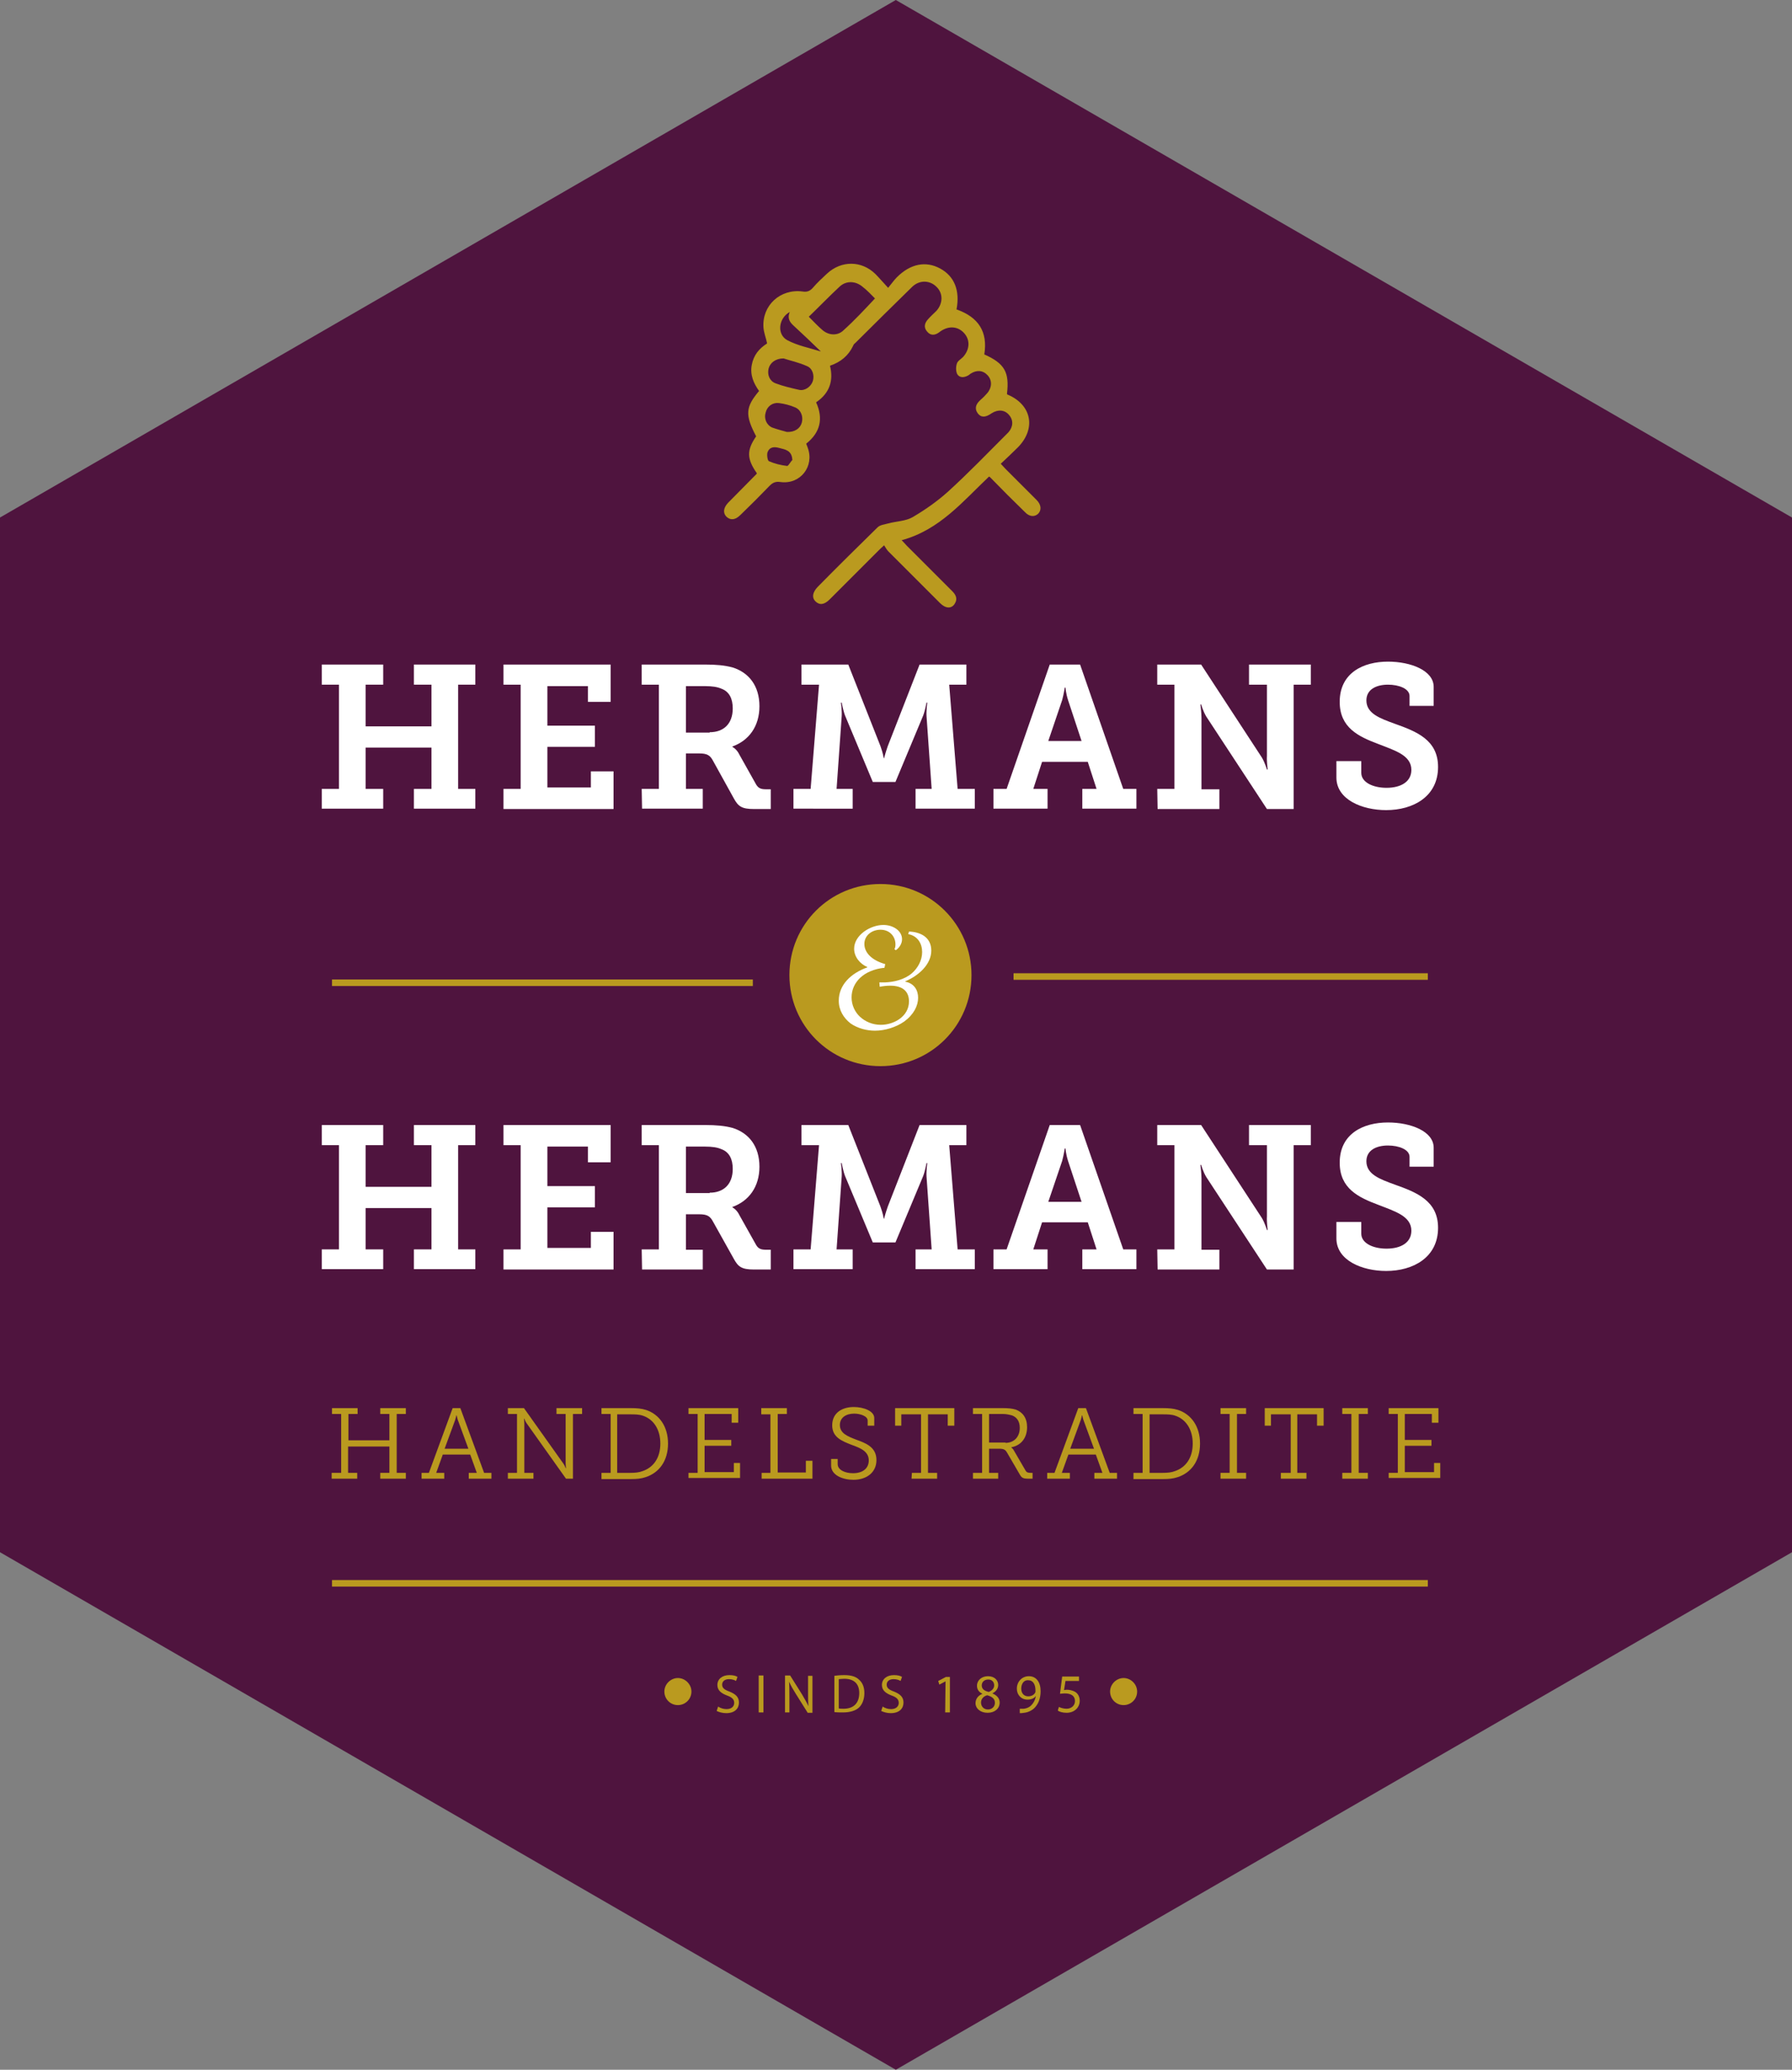 <?xml version="1.0" encoding="utf-8"?>
<!-- Generator: Adobe Illustrator 22.1.0, SVG Export Plug-In . SVG Version: 6.00 Build 0)  -->
<svg version="1.1" id="Laag_1" xmlns="http://www.w3.org/2000/svg" xmlns:xlink="http://www.w3.org/1999/xlink" x="0px" y="0px"
	 viewBox="0 0 490.1 565.9" style="enable-background:new 0 0 490.1 565.9;" xml:space="preserve">
<rect x="0" y="0" width="490.1" height="565.9" fill="#808080" stroke="none"/>
<style type="text/css">
	.st0{fill:#4F143E;}
	.st1{clip-path:url(#SVGID_2_);fill:#BA9A1F;}
	.st2{clip-path:url(#SVGID_4_);fill:#BA9A1F;}
	.st3{clip-path:url(#SVGID_6_);fill:#BA9A1F;}
	.st4{clip-path:url(#SVGID_8_);fill:none;stroke:#BA9A1F;stroke-width:1.784;stroke-miterlimit:10;}
	.st5{clip-path:url(#SVGID_10_);fill:none;stroke:#BA9A1F;stroke-width:1.784;stroke-miterlimit:10;}
	.st6{clip-path:url(#SVGID_12_);fill:none;stroke:#BA9A1F;stroke-width:1.784;stroke-miterlimit:10;}
	.st7{fill:#FFFFFF;}
	.st8{clip-path:url(#SVGID_14_);fill:#BA9A1F;}
	.st9{fill:#BA9A1F;}
</style>
<polygon class="st0" points="245,0 0,141.5 0,424.4 245,565.9 490.1,424.4 490.1,141.5 "/>
<g>
	<g>
		<g>
			<defs>
				<rect id="SVGID_1_" y="0" width="490.1" height="565.9"/>
			</defs>
			<clipPath id="SVGID_2_">
				<use xlink:href="#SVGID_1_"  style="overflow:visible;"/>
			</clipPath>
			<path class="st1" d="M269.2,96.9c5.6,2.5,6.9,4.9,6.2,10.8c0.1,0.1,0.1,0.2,0.2,0.2c6.6,2.8,7.8,9.3,2.8,14.4
				c-1.5,1.5-3,2.9-4.7,4.5c0.5,0.5,0.9,1,1.3,1.4c2.8,2.8,5.7,5.7,8.5,8.5c1.3,1.3,1.4,2.8,0.4,3.8c-1,0.9-2.4,0.8-3.6-0.5
				c-3.2-3.1-6.4-6.3-9.5-9.5c0,0-0.1-0.1-0.3-0.2c-7.1,6.7-13.5,14.6-23.9,17.4c0.6,0.6,1,1.1,1.4,1.5c4.1,4.1,8.3,8.3,12.4,12.4
				c1,1,1.6,2.1,0.7,3.5s-2.5,1.3-4-0.2c-4.7-4.7-9.4-9.4-14.1-14.1c-0.5-0.5-0.8-1.1-1.2-1.7c-0.8,0.7-1.2,1.1-1.6,1.5
				c-4.4,4.4-8.9,8.9-13.3,13.3c-1.5,1.5-2.8,1.6-3.9,0.5c-1-1-0.8-2.4,0.6-3.9c5.4-5.5,10.9-10.9,16.4-16.3c0.7-0.7,1.9-0.8,3-1.1
				c2.2-0.6,4.7-0.6,6.6-1.7c3.4-2,6.7-4.3,9.7-7c5.5-5,10.7-10.4,16-15.7c0.2-0.2,0.3-0.3,0.5-0.5c1.3-1.5,1.4-3.3,0.2-4.7
				c-1.2-1.5-3.1-1.6-4.8-0.5c-1.7,1.2-2.9,1.2-3.8,0c-1-1.4-0.4-2.6,0.7-3.6c0.7-0.6,1.3-1.2,1.9-1.9c1.3-1.5,1.4-3.5,0.1-4.9
				s-3-1.5-4.7-0.4c-0.2,0.2-0.5,0.4-0.7,0.5c-1.1,0.6-2.3,0.6-2.9-0.4c-0.4-0.8-0.4-2-0.1-2.9c0.2-0.7,1.1-1.2,1.7-1.8
				c1.8-2,2-4.6,0.3-6.5s-4.2-2.1-6.5-0.5c-0.1,0.1-0.3,0.2-0.4,0.3c-1.1,0.8-2.3,0.9-3.2-0.2c-1-1.1-0.8-2.3,0.2-3.4
				c0.7-0.8,1.5-1.5,2.3-2.3c1.8-2,1.9-4.8,0-6.6c-1.8-1.8-4.6-1.9-6.6,0c-5.2,5.1-10.4,10.2-15.6,15.4c-0.3,0.2-0.5,0.5-0.6,0.8
				c-1.3,2.7-3.4,4.4-6.3,5.4c1,4.1-0.1,7.5-3.8,10c2,4.4,1.2,8.2-2.7,11.3c0.1,0.4,0.3,0.7,0.4,1.1c1.9,5.1-2,10.1-7.4,9.4
				c-1.3-0.2-2.1,0.1-3,1c-2.6,2.7-5.3,5.4-8,8c-1.4,1.4-2.7,1.5-3.8,0.5c-1-1-0.9-2.4,0.4-3.8c2.6-2.6,5.2-5.3,7.8-7.9l0.1-0.2
				c-2.8-4-2.8-6.3-0.2-10.1c-3.1-5.9-2.9-8,0.8-12.4c-1.5-2.1-2.5-4.4-2-7.1s2-4.5,4.2-5.9c-0.3-1.5-0.9-2.9-1-4.4
				c-0.4-6,4.6-10.6,10.7-9.8c1.2,0.2,2-0.1,2.8-1c1.2-1.4,2.6-2.7,3.9-3.9c3.9-3.6,9.4-3.6,13.2,0.1c1.1,1.1,2.1,2.3,3.5,3.8
				c1-1.2,1.6-2.1,2.4-2.9c3.7-3.7,7.9-4.5,11.8-2.4c3.9,2.1,5.5,6,4.5,11.2C267.6,86.7,270.2,90.7,269.2,96.9 M239.3,81.6
				c-1-1-2.1-2.2-3.4-3.2c-1.9-1.6-4.4-1.7-6.2-0.1c-2.9,2.7-5.6,5.5-8.5,8.3c1.4,1.4,2.5,2.6,3.8,3.7c1.8,1.5,4.2,1.5,5.7,0
				C233.7,87.6,236.4,84.7,239.3,81.6 M214.3,98c-2.2,0-3.7,1.2-4.1,2.8c-0.4,1.7,0.3,3.4,1.9,4c2.1,0.8,4.3,1.3,6.5,1.8
				c1.6,0.3,3.2-0.9,3.7-2.4c0.5-1.6-0.1-3.5-1.6-4.1C218.5,99.1,216.1,98.6,214.3,98 M215.2,118.1c2.2,0.1,3.7-1,4.1-2.6
				c0.4-1.6-0.2-3.4-1.8-4.1c-1.4-0.6-2.9-1-4.5-1.2c-1.7-0.2-3.2,0.9-3.6,2.6c-0.5,1.6,0.2,3.4,1.8,4.1
				C212.6,117.4,214.1,117.8,215.2,118.1 M216,85.3c-3.1,1.7-3.6,6.1-0.7,7.7c2.8,1.5,6,2.1,9.2,3.1c-2.7-2.6-5.1-4.9-7.5-7.1
				C215.9,88,215.3,86.9,216,85.3 M216.7,125.8c-0.1-2.7-2-2.9-3.5-3.3c-1.4-0.4-2.7-0.4-3.3,1.2c-0.2,0.7,0,2.2,0.4,2.4
				c1.6,0.7,3.3,1.1,5,1.3C215.7,127.3,216.3,126.1,216.7,125.8"/>
		</g>
	</g>
	<g>
		<g>
			<defs>
				<rect id="SVGID_3_" y="0" width="490.1" height="565.9"/>
			</defs>
			<clipPath id="SVGID_4_">
				<use xlink:href="#SVGID_3_"  style="overflow:visible;"/>
			</clipPath>
			<path class="st2" d="M189.1,462.5c0,2.1-1.7,3.7-3.7,3.7c-2.1,0-3.7-1.7-3.7-3.7s1.7-3.7,3.7-3.7
				C187.4,458.8,189.1,460.5,189.1,462.5"/>
		</g>
	</g>
	<g>
		<g>
			<defs>
				<rect id="SVGID_5_" y="0" width="490.1" height="565.9"/>
			</defs>
			<clipPath id="SVGID_6_">
				<use xlink:href="#SVGID_5_"  style="overflow:visible;"/>
			</clipPath>
			<path class="st3" d="M311,462.5c0,2.1-1.7,3.7-3.7,3.7c-2.1,0-3.7-1.7-3.7-3.7s1.7-3.7,3.7-3.7S311,460.5,311,462.5"/>
		</g>
	</g>
	<g>
		<g>
			<defs>
				<rect id="SVGID_7_" y="0" width="490.1" height="565.9"/>
			</defs>
			<clipPath id="SVGID_8_">
				<use xlink:href="#SVGID_7_"  style="overflow:visible;"/>
			</clipPath>
			<line class="st4" x1="277.2" y1="267" x2="390.5" y2="267"/>
		</g>
	</g>
	<g>
		<g>
			<defs>
				<rect id="SVGID_9_" y="0" width="490.1" height="565.9"/>
			</defs>
			<clipPath id="SVGID_10_">
				<use xlink:href="#SVGID_9_"  style="overflow:visible;"/>
			</clipPath>
			<line class="st5" x1="90.8" y1="268.7" x2="205.9" y2="268.7"/>
		</g>
	</g>
	<g>
		<g>
			<defs>
				<rect id="SVGID_11_" y="0" width="490.1" height="565.9"/>
			</defs>
			<clipPath id="SVGID_12_">
				<use xlink:href="#SVGID_11_"  style="overflow:visible;"/>
			</clipPath>
			<line class="st6" x1="90.8" y1="432.9" x2="390.5" y2="432.9"/>
		</g>
	</g>
</g>
<g>
	<path class="st7" d="M88,215.7h4.7v-28.5H88v-5.5h16.8v5.5H100v11.4h18v-11.4h-4.8v-5.5H130v5.5h-4.7v28.5h4.7v5.4h-16.8v-5.4h4.8
		v-11.3h-18v11.3h4.8v5.4H88V215.7z"/>
	<path class="st7" d="M137.7,215.7h4.7v-28.5h-4.7v-5.5H167v10.2h-6.2v-4.3h-11.1v10.8h13v5.8h-13v11.1h11.9v-4.4h6.2v10.3h-30.1
		L137.7,215.7L137.7,215.7z"/>
	<path class="st7" d="M175.5,215.7h4.7v-28.5h-4.7v-5.5h17.4c2.9,0,5.3,0.2,7.5,0.8c4.4,1.4,7.3,5,7.3,10.6c0,5.5-2.9,9.4-7.4,11
		v0.1c0,0,1.2,0.6,1.9,2.1l4.6,8.2c0.6,1,1.3,1.3,2.7,1.3h1.3v5.4h-4.6c-3.3,0-4.3-0.7-5.5-2.9L195,208c-0.8-1.5-1.6-2-3.8-2h-3.6
		v9.7h4.6v5.4h-16.6L175.5,215.7L175.5,215.7z M194.1,200.2c3.8,0,6.3-2.3,6.3-6.5c0-2.6-0.9-4.6-3.1-5.4c-1.1-0.5-2.6-0.7-4.4-0.7
		h-5.3v12.7h6.5V200.2z"/>
	<path class="st7" d="M217,215.7h4.7l2.3-28.5h-4.8v-5.5H232l8.8,22.3c0.7,1.9,0.9,3.3,0.9,3.3h0.1c0,0,0.3-1.3,1-3.3l8.7-22.3h12.8
		v5.5h-4.7l2.3,28.5h4.7v5.4h-16.2v-5.4h4.4l-1.4-19.9c-0.1-1.4,0.2-3.7,0.2-3.7h-0.2c0,0-0.4,2.2-0.9,3.5l-7.6,18.2h-6.2l-7.6-18.2
		c-0.5-1.3-0.9-3.5-0.9-3.5H230c0,0,0.3,2.3,0.2,3.7l-1.4,19.9h4.4v5.4H217V215.7z"/>
	<path class="st7" d="M271.7,215.7h3.6l11.8-34h8.3l11.8,34h3.6v5.4H296v-5.4h3.9l-2.4-7.4H285l-2.4,7.4h3.9v5.4h-14.8V215.7z
		 M295.8,202.6l-3.7-11.2c-0.6-1.9-0.7-3.4-0.7-3.4h-0.2c0,0-0.2,1.5-0.7,3.4l-3.8,11.2H295.8z"/>
	<path class="st7" d="M316.5,215.7h4.7v-28.5h-4.7v-5.5h12l16.6,25.4c0.8,1.3,1.4,3.3,1.4,3.3h0.2c0,0-0.3-2.3-0.2-3.7v-19.5h-4.9
		v-5.5h16.9v5.5h-4.7v34h-7.3l-16.6-25.3c-0.8-1.3-1.4-3.3-1.4-3.3h-0.2c0,0,0.3,2.2,0.3,3.7v19.5h4.9v5.4h-16.9L316.5,215.7
		L316.5,215.7z"/>
	<path class="st7" d="M372.3,208.4v2.9c0,2.6,3.2,4.1,6.9,4.1c4,0,6.8-1.7,6.8-4.9c0-4-4.5-5.3-9.1-7.1c-5.3-2-10.5-4.4-10.5-11.5
		c0-7.9,6.4-11,13.2-11c6.2,0,12.5,2.4,12.5,6.9v5.2h-6.6v-2.7c0-2-2.9-3.1-5.9-3.1c-3.2,0-5.9,1.3-5.9,4.3c0,3.6,3.7,4.9,7.8,6.4
		c5.9,2.1,11.8,4.4,11.8,11.8c0,8.1-6.8,11.8-14.2,11.8c-6.6,0-13.6-2.9-13.6-8.9v-4.5h6.8L372.3,208.4L372.3,208.4z"/>
</g>
<g>
	<path class="st7" d="M88,341.6h4.7v-28.5H88v-5.5h16.8v5.5H100v11.4h18v-11.4h-4.8v-5.5H130v5.5h-4.7v28.5h4.7v5.4h-16.8v-5.4h4.8
		v-11.3h-18v11.3h4.8v5.4H88V341.6z"/>
	<path class="st7" d="M137.7,341.6h4.7v-28.5h-4.7v-5.5H167v10.2h-6.2v-4.3h-11.1v10.8h13v5.8h-13v11.1h11.9v-4.4h6.2v10.3h-30.1
		L137.7,341.6L137.7,341.6z"/>
	<path class="st7" d="M175.5,341.6h4.7v-28.5h-4.7v-5.5h17.4c2.9,0,5.3,0.2,7.5,0.8c4.4,1.4,7.3,5,7.3,10.6c0,5.5-2.9,9.4-7.4,11
		v0.1c0,0,1.2,0.6,1.9,2.1l4.6,8.2c0.6,1,1.3,1.3,2.7,1.3h1.3v5.4h-4.6c-3.3,0-4.3-0.7-5.5-2.9L195,334c-0.8-1.5-1.6-2-3.8-2h-3.6
		v9.7h4.6v5.4h-16.6L175.5,341.6L175.5,341.6z M194.1,326.1c3.8,0,6.3-2.3,6.3-6.5c0-2.6-0.9-4.6-3.1-5.4c-1.1-0.5-2.6-0.7-4.4-0.7
		h-5.3v12.7h6.5V326.1z"/>
	<path class="st7" d="M217,341.6h4.7l2.3-28.5h-4.8v-5.5H232l8.8,22.3c0.7,1.9,0.9,3.3,0.9,3.3h0.1c0,0,0.3-1.3,1-3.3l8.7-22.3h12.8
		v5.5h-4.7l2.3,28.5h4.7v5.4h-16.2v-5.4h4.4l-1.4-19.9c-0.1-1.4,0.2-3.7,0.2-3.7h-0.2c0,0-0.4,2.2-0.9,3.5l-7.6,18.2h-6.2l-7.6-18.2
		c-0.5-1.3-0.9-3.5-0.9-3.5H230c0,0,0.3,2.3,0.2,3.7l-1.4,19.9h4.4v5.4H217V341.6z"/>
	<path class="st7" d="M271.7,341.6h3.6l11.8-34h8.3l11.8,34h3.6v5.4H296v-5.4h3.9l-2.4-7.4H285l-2.4,7.4h3.9v5.4h-14.8V341.6z
		 M295.8,328.6l-3.7-11.2c-0.6-1.9-0.7-3.4-0.7-3.4h-0.2c0,0-0.2,1.5-0.7,3.4l-3.8,11.2H295.8z"/>
	<path class="st7" d="M316.5,341.6h4.7v-28.5h-4.7v-5.5h12l16.6,25.4c0.8,1.3,1.4,3.3,1.4,3.3h0.2c0,0-0.3-2.3-0.2-3.7v-19.5h-4.9
		v-5.5h16.9v5.5h-4.7v34h-7.3l-16.6-25.3c-0.8-1.3-1.4-3.3-1.4-3.3h-0.2c0,0,0.3,2.2,0.3,3.7v19.5h4.9v5.4h-16.9L316.5,341.6
		L316.5,341.6z"/>
	<path class="st7" d="M372.3,334.4v2.9c0,2.6,3.2,4.1,6.9,4.1c4,0,6.8-1.7,6.8-4.9c0-4-4.5-5.3-9.1-7.1c-5.3-2-10.5-4.4-10.5-11.5
		c0-7.9,6.4-11,13.2-11c6.2,0,12.5,2.4,12.5,6.9v5.2h-6.6v-2.7c0-2-2.9-3.1-5.9-3.1c-3.2,0-5.9,1.3-5.9,4.3c0,3.6,3.7,4.9,7.8,6.4
		c5.9,2.1,11.8,4.4,11.8,11.8c0,8.1-6.8,11.8-14.2,11.8c-6.6,0-13.6-2.9-13.6-8.9v-4.5h6.8L372.3,334.4L372.3,334.4z"/>
</g>
<g>
	<g>
		<g>
			<defs>
				<rect id="SVGID_13_" y="0" width="490.1" height="565.9"/>
			</defs>
			<clipPath id="SVGID_14_">
				<use xlink:href="#SVGID_13_"  style="overflow:visible;"/>
			</clipPath>
			<path class="st8" d="M265.7,266.6c0,13.8-11.1,24.9-24.9,24.9c-13.8,0-24.9-11.1-24.9-24.9c0-13.8,11.1-24.9,24.9-24.9
				C254.6,241.7,265.7,252.9,265.7,266.6"/>
		</g>
	</g>
</g>
<g>
	<path class="st7" d="M229.4,273.6c0-4.3,3.3-7.5,7.8-9.1v-0.1c-1.9-0.8-3.6-2.7-3.6-5c0-3.7,4.4-6.5,8-6.5c2.7,0,5.1,1.6,5.1,3.9
		c0,1.2-0.7,2.3-1.7,3l-0.4-0.3c0.2-0.2,0.3-0.7,0.3-1.3c0-2.1-1.5-4-4.1-4c-2.3,0-4.4,1.5-4.4,3.9c0,2.2,1.8,4.4,5.7,5.5l-0.2,1
		c-5.8,0.6-9,4.1-9,8.1c0,2.1,0.9,4,2.3,5.3c1.4,1.3,3.4,2.2,5.7,2.2c3.6,0,7.7-2.3,7.7-6.4c0-2.8-1.8-4.3-5.1-4.3
		c-1,0-1.9,0.1-2.9,0.3l-0.1-1.2c0.2,0,0.8,0,1.6,0c2.3-0.1,5.2-0.7,7.3-2.5c1.6-1.4,2.8-3.5,2.8-5.8s-1.2-4.4-3.8-4.9l0.2-0.7
		c3.2,0.1,6.1,1.6,6.1,5.2c0,3.8-3.5,6.9-7.1,8.4v0.1c2.5,0.5,3.5,2.4,3.5,4.4c0,2.2-1.2,4.6-3.8,6.5c-2.3,1.6-5.3,2.5-8,2.5
		c-2.2,0-4.7-0.6-6.7-2C230.7,278.3,229.4,276.2,229.4,273.6z"/>
</g>
<g>
	<path class="st9" d="M196.4,466.6c0.6,0.4,1.4,0.7,2.3,0.7c1.3,0,2.1-0.7,2.1-1.7c0-0.9-0.5-1.5-1.9-2c-1.6-0.6-2.7-1.4-2.7-2.9
		c0-1.6,1.3-2.7,3.3-2.7c1,0,1.8,0.2,2.2,0.5l-0.4,1.1c-0.3-0.2-1-0.5-1.9-0.5c-1.4,0-1.9,0.8-1.9,1.5c0,0.9,0.6,1.4,2,1.9
		c1.7,0.7,2.6,1.5,2.6,3c0,1.6-1.1,2.9-3.5,2.9c-1,0-2-0.3-2.6-0.6L196.4,466.6z"/>
	<path class="st9" d="M208.8,458.1v10.1h-1.3v-10.1H208.8z"/>
	<path class="st9" d="M214.7,468.2v-10.1h1.4l3.2,5.1c0.7,1.2,1.3,2.2,1.8,3.3l0,0c-0.1-1.3-0.1-2.6-0.1-4.1v-4.2h1.2v10.1h-1.3
		l-3.2-5.1c-0.7-1.1-1.4-2.3-1.9-3.4l0,0c0.1,1.3,0.1,2.5,0.1,4.1v4.3L214.7,468.2L214.7,468.2z"/>
	<path class="st9" d="M228.1,458.2c0.8-0.1,1.7-0.2,2.8-0.2c1.9,0,3.2,0.4,4.1,1.3c0.9,0.8,1.4,2,1.4,3.6s-0.5,3-1.4,3.9
		s-2.5,1.4-4.4,1.4c-0.9,0-1.7,0-2.4-0.1v-9.9L228.1,458.2L228.1,458.2z M229.4,467.1c0.3,0.1,0.8,0.1,1.3,0.1
		c2.8,0,4.3-1.6,4.3-4.3c0-2.4-1.3-3.9-4.1-3.9c-0.7,0-1.2,0.1-1.5,0.1V467.1z"/>
	<path class="st9" d="M241.4,466.6c0.6,0.4,1.4,0.7,2.3,0.7c1.3,0,2.1-0.7,2.1-1.7c0-0.9-0.5-1.5-1.9-2c-1.6-0.6-2.7-1.4-2.7-2.9
		c0-1.6,1.3-2.7,3.3-2.7c1,0,1.8,0.2,2.2,0.5l-0.4,1.1c-0.3-0.2-1-0.5-1.9-0.5c-1.4,0-1.9,0.8-1.9,1.5c0,0.9,0.6,1.4,2,1.9
		c1.7,0.7,2.6,1.5,2.6,3c0,1.6-1.1,2.9-3.5,2.9c-1,0-2-0.3-2.6-0.6L241.4,466.6z"/>
</g>
<g>
	<path class="st9" d="M258.6,459.7L258.6,459.7l-1.7,0.9l-0.3-1l2.1-1.1h1.1v9.7h-1.3L258.6,459.7L258.6,459.7z"/>
	<path class="st9" d="M266.8,465.7c0-1.2,0.7-2.1,1.9-2.6l0,0c-1.1-0.5-1.5-1.3-1.5-2.2c0-1.5,1.3-2.6,3-2.6c1.9,0,2.8,1.2,2.8,2.4
		c0,0.8-0.4,1.7-1.6,2.3l0,0c1.2,0.5,2,1.3,2,2.5c0,1.7-1.4,2.8-3.3,2.8C268.1,468.3,266.8,467.1,266.8,465.7z M272.1,465.6
		c0-1.2-0.8-1.7-2.1-2.1c-1.1,0.3-1.7,1.1-1.7,2c0,1,0.7,1.9,1.9,1.9C271.3,467.4,272.1,466.6,272.1,465.6z M268.5,460.8
		c0,1,0.7,1.5,1.9,1.8c0.8-0.3,1.5-0.9,1.5-1.8c0-0.8-0.5-1.6-1.6-1.6C269.1,459.2,268.5,460,268.5,460.8z"/>
	<path class="st9" d="M278.9,467.2c0.3,0,0.6,0,1.1,0c0.8-0.1,1.5-0.4,2-0.9c0.6-0.6,1.1-1.4,1.3-2.6l0,0c-0.5,0.7-1.3,1-2.3,1
		c-1.7,0-2.9-1.3-2.9-3c0-1.8,1.3-3.4,3.3-3.4s3.2,1.6,3.2,4.1c0,2.1-0.7,3.6-1.7,4.6c-0.7,0.7-1.8,1.2-2.8,1.3
		c-0.5,0.1-0.9,0.1-1.2,0.1V467.2z M279.3,461.7c0,1.2,0.7,2.1,1.9,2.1c0.9,0,1.6-0.4,1.9-1c0.1-0.1,0.1-0.3,0.1-0.5
		c0-1.7-0.6-2.9-2-2.9C280.1,459.3,279.3,460.3,279.3,461.7z"/>
	<path class="st9" d="M295.1,459.6h-3.7l-0.4,2.5c0.2,0,0.4-0.1,0.8-0.1c0.7,0,1.5,0.2,2.1,0.5c0.8,0.4,1.4,1.3,1.4,2.5
		c0,1.9-1.5,3.3-3.6,3.3c-1.1,0-2-0.3-2.4-0.6l0.3-1c0.4,0.2,1.2,0.5,2.1,0.5c1.2,0,2.3-0.8,2.3-2.1c0-1.3-0.9-2.1-2.8-2.1
		c-0.6,0-1,0.1-1.3,0.1l0.6-4.7h4.6V459.6z"/>
</g>
<g>
	<path class="st9" d="M90.8,402.7h2.5v-16.1h-2.5V385h7v1.6h-2.5v7.2h11.2v-7.2H104V385h7v1.6h-2.5v16.1h2.5v1.6h-7v-1.6h2.5v-7.2
		H95.2v7.2h2.5v1.6h-7v-1.6H90.8z"/>
	<path class="st9" d="M115.3,402.7h2l6.5-17.7h2.1l6.5,17.7h2v1.6h-6.2v-1.6h2.2l-1.8-5h-7.5l-1.8,5h2.2v1.6h-6.2L115.3,402.7
		L115.3,402.7z M128.1,396.1l-2.9-7.9c-0.2-0.6-0.3-1.2-0.3-1.2h-0.1c0,0-0.1,0.6-0.3,1.2l-2.9,7.9H128.1z"/>
	<path class="st9" d="M138.9,402.7h2.5v-16.1h-2.5V385h4.4l10.8,15.2c0.3,0.4,0.6,1.2,0.6,1.2h0.1c0,0-0.1-0.8-0.1-1.3v-13.5h-2.5
		V385h7v1.6h-2.5v17.7h-1.9L144,389.1c-0.3-0.4-0.6-1.2-0.6-1.2h-0.1c0,0,0.1,0.8,0.1,1.3v13.5h2.5v1.6h-7V402.7z"/>
	<path class="st9" d="M164.5,402.7h2.5v-16.1h-2.5V385h8.1c1.6,0,2.8,0.1,4.1,0.5c3.6,1.2,6,4.5,6,9.2s-2.4,8-6.2,9.2
		c-1.2,0.4-2.4,0.5-3.9,0.5h-8.1L164.5,402.7L164.5,402.7z M172.4,402.7c1.3,0,2.4-0.1,3.4-0.5c2.9-1,4.8-3.6,4.8-7.5
		c0-3.8-1.8-6.6-4.7-7.6c-1.1-0.4-2.2-0.4-3.6-0.4h-3.5v16H172.4z"/>
	<path class="st9" d="M188.3,402.7h2.5v-16.1h-2.5V385h13.6v4h-1.8v-2.4h-7.4v7.1h7.3v1.6h-7.3v7.2h8V400h1.7v4.1h-14.1V402.7z"/>
	<path class="st9" d="M208.2,402.7h2.5v-16h-2.5V385h7v1.6h-2.5v16h7.7v-3.2h1.8v4.9h-13.9v-1.6L208.2,402.7L208.2,402.7z"/>
	<path class="st9" d="M229.1,398.9v1.4c0,1.6,2,2.5,4.2,2.5c2.5,0,4.3-1.2,4.3-3.5c0-2.5-2.3-3.4-4.8-4.3c-2.5-1-5.2-2-5.2-5.3
		c0-3.4,2.7-5,5.9-5c2.7,0,5.6,1.1,5.6,3v2.1h-1.8v-1.4c0-1.2-2-1.9-3.7-1.9c-2.2,0-3.9,1.1-3.9,3.1c0,2.3,2.1,3.1,4.4,4
		c2.8,1,5.6,2.1,5.6,5.6c0,3.4-2.7,5.4-6.3,5.4c-2.8,0-6.1-1.2-6.1-3.9v-1.8L229.1,398.9L229.1,398.9z"/>
	<path class="st9" d="M249.4,402.7h2.5v-16h-5.4v3.1h-1.7V385H261v4.8h-1.8v-3.1h-5.4v16h2.5v1.6h-7L249.4,402.7L249.4,402.7z"/>
	<path class="st9" d="M266.1,402.7h2.5v-16.1h-2.5V385h8.3c1.3,0,2.4,0.1,3.4,0.4c1.9,0.7,3.1,2.3,3.1,4.8c0,2.9-1.6,5-4.3,5.5v0.1
		c0,0,0.4,0.2,0.7,0.8l3.2,5.5c0.3,0.5,0.7,0.6,1.4,0.6h0.5v1.6h-1c-1.7,0-2-0.2-2.7-1.5l-3.2-5.5c-0.5-0.9-0.9-1.2-2.2-1.2h-2.8
		v6.6h2.5v1.6h-6.9V402.7z M275,394.5c2.3,0,3.9-1.6,3.9-4.1c0-1.8-0.8-2.9-2.1-3.4c-0.7-0.2-1.6-0.4-2.5-0.4h-3.8v7.8h4.5V394.5z"
		/>
	<path class="st9" d="M286.4,402.7h2l6.5-17.7h2.1l6.5,17.7h2v1.6h-6.2v-1.6h2.2l-1.8-5h-7.5l-1.8,5h2.2v1.6h-6.2L286.4,402.7
		L286.4,402.7z M299.2,396.1l-2.9-7.9c-0.2-0.6-0.3-1.2-0.3-1.2h-0.1c0,0-0.1,0.6-0.3,1.2l-2.9,7.9H299.2z"/>
	<path class="st9" d="M310,402.7h2.5v-16.1H310V385h8.1c1.6,0,2.8,0.1,4.1,0.5c3.6,1.2,6,4.5,6,9.2s-2.4,8-6.2,9.2
		c-1.2,0.4-2.4,0.5-3.9,0.5H310V402.7z M318,402.7c1.3,0,2.4-0.1,3.4-0.5c2.9-1,4.8-3.6,4.8-7.5c0-3.8-1.8-6.6-4.7-7.6
		c-1.1-0.4-2.2-0.4-3.6-0.4h-3.5v16H318z"/>
	<path class="st9" d="M333.8,402.7h2.5v-16.1h-2.5V385h7v1.6h-2.5v16.1h2.5v1.6h-7V402.7z"/>
	<path class="st9" d="M350.5,402.7h2.5v-16h-5.4v3.1h-1.7V385H362v4.8h-1.8v-3.1h-5.4v16h2.5v1.6h-7v-1.6L350.5,402.7L350.5,402.7z"
		/>
	<path class="st9" d="M367.1,402.7h2.5v-16.1h-2.5V385h7v1.6h-2.5v16.1h2.5v1.6h-7V402.7z"/>
	<path class="st9" d="M379.8,402.7h2.5v-16.1h-2.5V385h13.6v4h-1.8v-2.4h-7.4v7.1h7.3v1.6h-7.3v7.2h8V400h1.7v4.1h-14.1L379.8,402.7
		L379.8,402.7z"/>
</g>
</svg>
